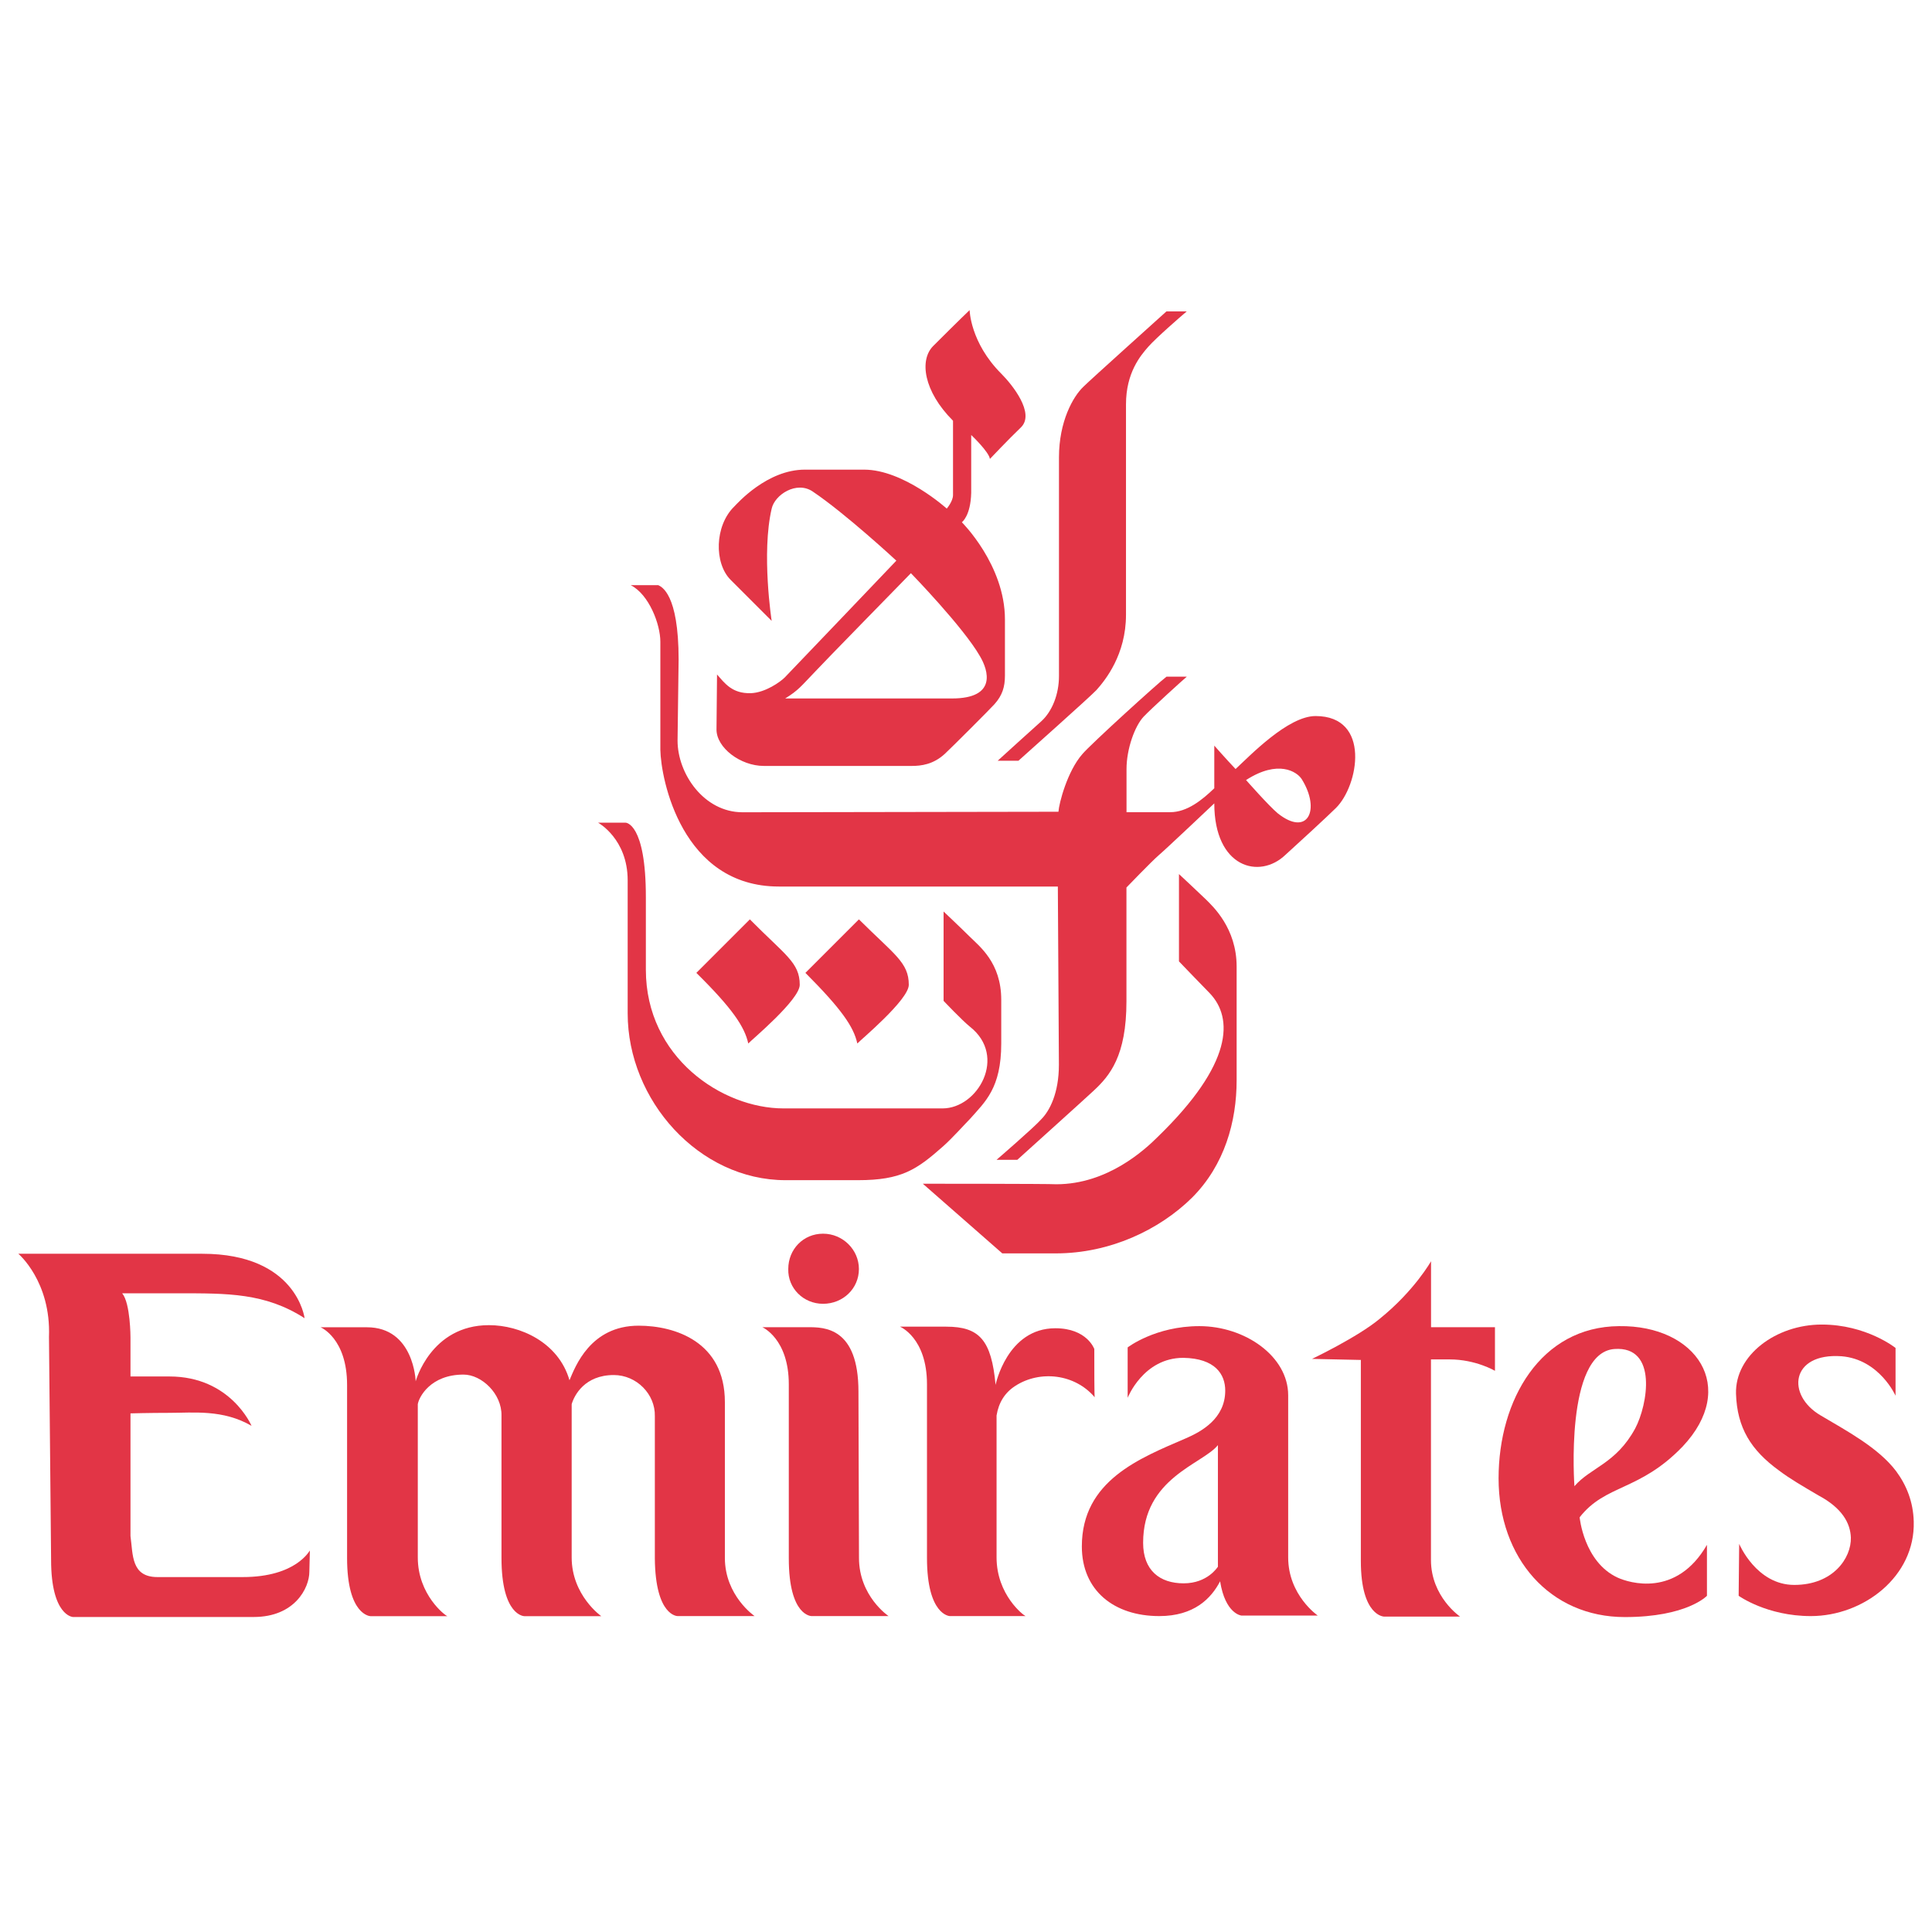 <?xml version="1.0" encoding="utf-8"?>
<!-- Generator: Adobe Illustrator 26.1.0, SVG Export Plug-In . SVG Version: 6.00 Build 0)  -->
<svg version="1.1" xmlns="http://www.w3.org/2000/svg" xmlns:xlink="http://www.w3.org/1999/xlink" x="0px" y="0px"
	 viewBox="0 0 256 256" style="enable-background:new 0 0 256 256;" xml:space="preserve">
<style type="text/css">
	.st0{fill:#E23546;}
</style>
<g id="Guides">
</g>
<g id="Content">
	<g>
		<g id="XMLID_00000090281160836301514090000003790946191137654188_">
			<path id="XMLID_00000008870108609002676630000014562023429093811624_" class="st0" d="M143.56,51.24
				c-1.38,1.31-3.24,4.61-3.24,9.36c0,1.1,0,28.02,0,28.98c0,2.41-0.9,4.68-2.34,5.99c-0.76,0.69-5.51,4.96-5.78,5.23h2.75
				c0.83-0.76,9.43-8.4,10.33-9.36c1.17-1.31,3.92-4.68,3.92-9.98c0-1.24,0-26.78,0-27.88c0-4.2,1.93-6.47,2.96-7.64
				c1.03-1.17,4.27-3.99,5.09-4.68h-2.69C153.88,41.88,144.45,50.35,143.56,51.24"/>
			<path id="XMLID_00000154428297017683889030000003187036627161649320_" class="st0" d="M122.28,156.85l10.53,9.23h7.09
				c7.16,0,13.7-3.1,18.04-7.37c4.34-4.34,5.92-10.12,5.92-15.56c0-3.92,0-14.39,0-15.08c0-5.09-3.17-7.99-4.06-8.88
				c-0.48-0.48-3.58-3.37-3.58-3.37v11.57c0,0,3.37,3.51,4.06,4.2c3.17,3.3,3.1,9.36-6.82,19c-1.72,1.72-6.68,6.33-13.49,6.33
				C139.01,156.85,122.28,156.85,122.28,156.85"/>
			<path id="XMLID_00000137840766576109065780000009671825308038788524_" class="st0" d="M165.11,103.36c0,0,3.03,3.44,4.2,4.41
				c3.99,3.17,5.71-0.48,3.17-4.54C171.85,102.26,169.38,100.61,165.11,103.36 M151.54,94.96c-1.17,1.24-2.27,4.27-2.27,6.95
				c0,1.51,0,5.71,0,5.71s4.61,0,5.78,0c2.27,0,4.27-1.65,5.85-3.17v-5.65c0,0,1.51,1.72,2.82,3.1c1.93-1.79,6.95-7.02,10.6-7.02
				c7.37,0,5.71,9.23,2.69,12.19c-0.96,0.96-5.3,4.96-6.68,6.2c-3.44,3.3-9.43,1.72-9.43-6.82c0,0-6.4,6.06-7.37,6.88
				c-0.96,0.83-4.27,4.27-4.27,4.27s0,13.63,0,15.08c0,7.23-2.2,9.85-4.34,11.84c-0.96,0.9-8.74,7.92-10.12,9.16h-2.75
				c0,0,5.03-4.34,5.92-5.37c1.1-1.1,2.34-3.44,2.34-7.23c0-0.96-0.14-23.61-0.14-23.61s-35.32,0-36.97,0
				c-12.87,0-15.63-14.25-15.7-18.11c0-1.1,0-12.53,0-14.32c0-2.34-1.51-6.27-3.92-7.5h3.65c0.41,0.21,2.69,1.1,2.69,9.85
				c0,0-0.14,10.19-0.14,10.74c0,4.41,3.51,9.5,8.61,9.5c1.03,0,41.86-0.07,41.86-0.07c0.07-1.1,1.17-5.37,3.17-7.64
				c1.1-1.31,10.12-9.5,11.15-10.26h2.69C156.84,90,152.51,93.93,151.54,94.96z"/>
			<path id="XMLID_00000114072395828810810310000008127186330355765632_" class="st0" d="M120.42,130.49c0,2-6.47,7.37-6.82,7.78
				c-0.48-2.2-2.07-4.54-6.88-9.36l7.09-7.09C118.5,126.49,120.42,127.53,120.42,130.49"/>
			<path id="XMLID_00000048480467013655021760000014439096883879467930_" class="st0" d="M108.1,88.9c-1.93,2-2.27,2.55-4.06,3.65
				c0.14,0,21.41,0,22.1,0c5.99,0,4.82-3.72,3.72-5.58c-2.2-3.86-9.16-11.02-9.16-11.02S108.44,88.49,108.1,88.9 M132.68,49.52
				c1.45,1.45,4.48,5.23,2.62,7.09c-1.65,1.58-4.13,4.2-4.13,4.2c-0.14-0.96-2.48-3.17-2.48-3.17s0,6.82,0,7.64
				c-0.07,3.1-1.24,3.92-1.24,3.92s5.71,5.65,5.71,12.87c0,3.51,0,6.75,0,7.44c0,1.51-0.34,2.62-1.38,3.79
				c-0.48,0.55-5.78,5.85-6.61,6.61c-1.51,1.38-3.1,1.58-4.34,1.58c-0.83,0-19.07,0-19.62,0c-3.1,0-6.27-2.41-6.27-4.82
				c0-0.62,0.07-7.3,0.07-7.3c1.03,1.17,2,2.55,4.48,2.48c1.93-0.07,3.92-1.51,4.48-2.07c0.55-0.55,14.8-15.49,14.8-15.49
				s-6.68-6.2-11.08-9.16c-2.13-1.45-5.03,0.41-5.44,2.27c-1.38,5.92,0,14.87,0,14.87s-4.34-4.34-5.44-5.44
				c-2.2-2.2-2.13-7.16,0.48-9.71c0.41-0.41,4.34-4.89,9.36-4.89c0.83,0,6.95,0,7.85,0c5.23,0,10.95,5.16,10.95,5.16
				s0.83-0.96,0.83-1.79c0-2.69,0-9.85,0-9.85c-3.92-3.92-4.48-8.06-2.62-9.91c3.51-3.51,4.82-4.75,4.82-4.75
				S128.55,45.39,132.68,49.52z"/>
			<path id="XMLID_00000147918442957807209680000000101072577542282661_" class="st0" d="M82.9,109.01h-3.65
				c0,0,3.92,2.13,3.92,7.64c0,1.45,0,16.45,0,17.63c0,11.5,9.43,22.1,20.93,22.1c1.93,0,8.33,0,9.57,0c5.78,0,7.78-1.38,11.29-4.48
				c1.24-1.1,2.96-3.03,3.58-3.65c2-2.27,4.13-4.06,4.13-9.98c0-1.45,0-4.96,0-5.78c0-4.96-2.89-7.09-4.27-8.47
				c-0.9-0.9-3.37-3.24-3.37-3.24v11.84c0,0,2.41,2.55,3.51,3.44c4.96,3.92,1.03,10.81-3.65,10.81c-0.9,0-19.83,0-21.07,0
				c-8.12,0-18.24-6.75-18.24-18.38c0-1.58,0-8.54,0-9.57C85.59,109.01,82.9,109.01,82.9,109.01"/>
			<path id="XMLID_00000153676956746283976200000017710495053084377475_" class="st0" d="M105.97,130.49c0,2-6.47,7.37-6.82,7.78
				c-0.48-2.2-2.07-4.61-6.88-9.36l7.09-7.09C104.04,126.56,105.97,127.53,105.97,130.49"/>
			<path id="XMLID_00000124152947207944296670000005561217654648150912_" class="st0" d="M32.16,208.97c-1.17,0-10.05,0-11.29,0
				c-3.51,0-3.24-2.96-3.58-5.44v-16.25c0,0,2.48-0.07,5.16-0.07c3.17,0,7.09-0.48,10.88,1.72c0,0-2.75-6.54-10.88-6.54h-5.16
				c0,0,0-0.96,0-3.17v-2c0,0,0-4.54-1.1-5.85c0,0,6.95,0,7.44,0c6.47,0,11.5-0.07,16.73,3.3c0,0-1.03-8.54-13.56-8.54
				c-7.09,0-23.34,0-24.37,0c0,0,4.34,3.65,4.06,11.02l0.28,29.54c0,7.44,2.89,7.57,2.89,7.57c0.28,0,1.79,0,8.33,0
				c1.1,0,2.41,0,3.79,0c3.51,0,8.12,0,11.84,0c5.44,0,7.37-3.86,7.37-5.99l0.07-2.82C41.04,205.39,39.32,208.97,32.16,208.97"/>
			<path id="XMLID_00000023274566454310212990000007085993124711480235_" class="st0" d="M96.05,206.43v-20.65
				c0-7.99-6.61-10.12-11.43-10.12c-6.4,0-8.4,5.44-9.16,7.23c-1.45-5.03-6.54-7.3-10.67-7.3c-7.71,0-9.71,7.44-9.71,7.44
				s-0.21-7.16-6.47-7.16h-6.13c0,0,3.51,1.45,3.51,7.64v22.93c0,7.64,3.1,7.71,3.1,7.71h10.19c-0.28-0.07-3.92-2.82-3.92-7.78
				v-20.31c0.14-0.9,1.65-3.92,6.06-3.92c2.41,0,5.09,2.55,5.03,5.44v18.86c0,7.71,3.03,7.71,3.03,7.71h10.19
				c0,0-3.92-2.75-3.92-7.78v-20.31c0.34-1.17,1.72-3.86,5.58-3.86c3.03,0,5.51,2.55,5.44,5.44c0,0,0,17.21,0,18.86
				c0.07,7.71,3.03,7.64,3.03,7.64c5.3,0,10.19,0,10.19,0S96.05,211.45,96.05,206.43"/>
			<path id="XMLID_00000086662157750185240510000001600199917013002418_" class="st0" d="M113.82,206.43c0,5.09,3.92,7.71,3.92,7.71
				s-4.82,0-10.19,0c0,0-3.03,0.07-3.03-7.64v-0.07v-23c0-6.06-3.51-7.57-3.51-7.57h6.06c2.13,0,6.68,0,6.68,8.54L113.82,206.43
				L113.82,206.43"/>
			<path id="XMLID_00000103979931128589853140000002814970463576496815_" class="st0" d="M145,178.75c0,0-0.96-2.75-5.16-2.75
				c-6.4,0-7.92,7.5-7.92,7.5c-0.55-5.92-2.13-7.71-6.54-7.71h-6.13c0,0,3.58,1.45,3.58,7.64v23c0,7.64,3.03,7.71,3.03,7.71h10.05
				c-0.28-0.07-3.86-2.82-3.86-7.78v-18.8c0.28-1.72,1.1-3.03,2.48-3.92c3.3-2.13,7.92-1.58,10.53,1.51
				C145,185.22,145,181.16,145,178.75"/>
			<path id="XMLID_00000085949603670734260590000016062257439228149637_" class="st0" d="M192.1,180.13c3.44,0,5.99,1.51,5.99,1.51
				v-5.78h-8.47v-8.74c0,0-2.2,3.92-6.82,7.64c-2.89,2.41-8.95,5.3-8.95,5.3l6.47,0.14v26.64c0,7.37,3.1,7.37,3.1,7.37
				c5.58,0,10.05,0,10.05,0s-3.86-2.62-3.86-7.5v-26.58C192.3,180.13,190.44,180.13,192.1,180.13"/>
			<path id="XMLID_00000022518775836071819800000002550485291527536033_" class="st0" d="M216.67,189.28
				c1.65-3.1,3.03-10.95-2.75-10.53c-6.61,0.48-5.3,18.18-5.3,18.18C210.75,194.45,214.13,193.96,216.67,189.28 M222.94,191.69
				c-5.71,5.92-10.19,4.96-13.63,9.36c0,0,0.55,5.92,5.03,7.99c1.51,0.69,7.78,2.69,11.84-4.34v6.75c0,0-2.62,2.82-10.88,2.82
				c-9.91,0-16.73-7.78-16.73-18.38c0-10.4,5.58-20.1,15.97-20.17C224.8,175.58,230.37,183.84,222.94,191.69z"/>
			<path id="XMLID_00000049216920142254268200000005995140170627465660_" class="st0" d="M109.06,172.76c2.62,0,4.75-2,4.75-4.61
				c0-2.55-2.13-4.68-4.75-4.68c-2.62,0-4.61,2.07-4.61,4.68C104.38,170.69,106.45,172.76,109.06,172.76"/>
			<path id="XMLID_00000078025682079069841520000003788631501760738957_" class="st0" d="M245.25,203.74
				c0.07,2.69-2.34,6.27-7.5,6.27c-5.03,0-7.3-5.44-7.3-5.44l-0.07,6.88c0,0,3.72,2.69,9.57,2.69l0,0c6.95,0,13.84-5.23,13.63-12.53
				c-0.07-2.62-0.96-4.82-2.34-6.68c-2.34-3.1-6.61-5.37-9.98-7.37c-4.61-2.69-3.99-8.33,2.75-7.85c5.03,0.41,7.16,5.23,7.16,5.23
				v-6.33c0,0-3.86-3.1-9.78-3.1c-6.06,0-11.5,4.06-11.36,9.16c0.14,4.54,2,7.5,5.71,10.19c1.45,1.1,3.24,2.13,5.23,3.3
				C244.08,199.82,245.18,201.81,245.25,203.74"/>
			<path id="XMLID_00000149351051833395998460000017196979523732847801_" class="st0" d="M162.35,184.26c0,3.72-3.17,5.44-5.23,6.33
				c-6.06,2.62-13.77,5.58-13.77,14.32c0,5.85,4.27,9.23,10.26,9.23c4.61,0,6.88-2.34,8.06-4.61c0.69,4.34,2.82,4.54,2.82,4.54
				c5.3,0,10.12,0,10.12,0s-3.92-2.69-3.92-7.71v-21.48c0-5.16-5.71-9.16-11.77-9.16c-5.85,0-9.5,2.82-9.5,2.82
				c0,1.72,0,6.68,0,6.68s2.07-5.3,7.37-5.3C161.04,179.99,162.35,182.12,162.35,184.26 M156.84,209.8c-3.17,0-5.37-1.72-5.37-5.37
				c0-8.61,7.85-10.4,9.91-12.94v16.11C161.32,207.66,160.01,209.8,156.84,209.8z"/>
		</g>
	</g>
</g>
</svg>

